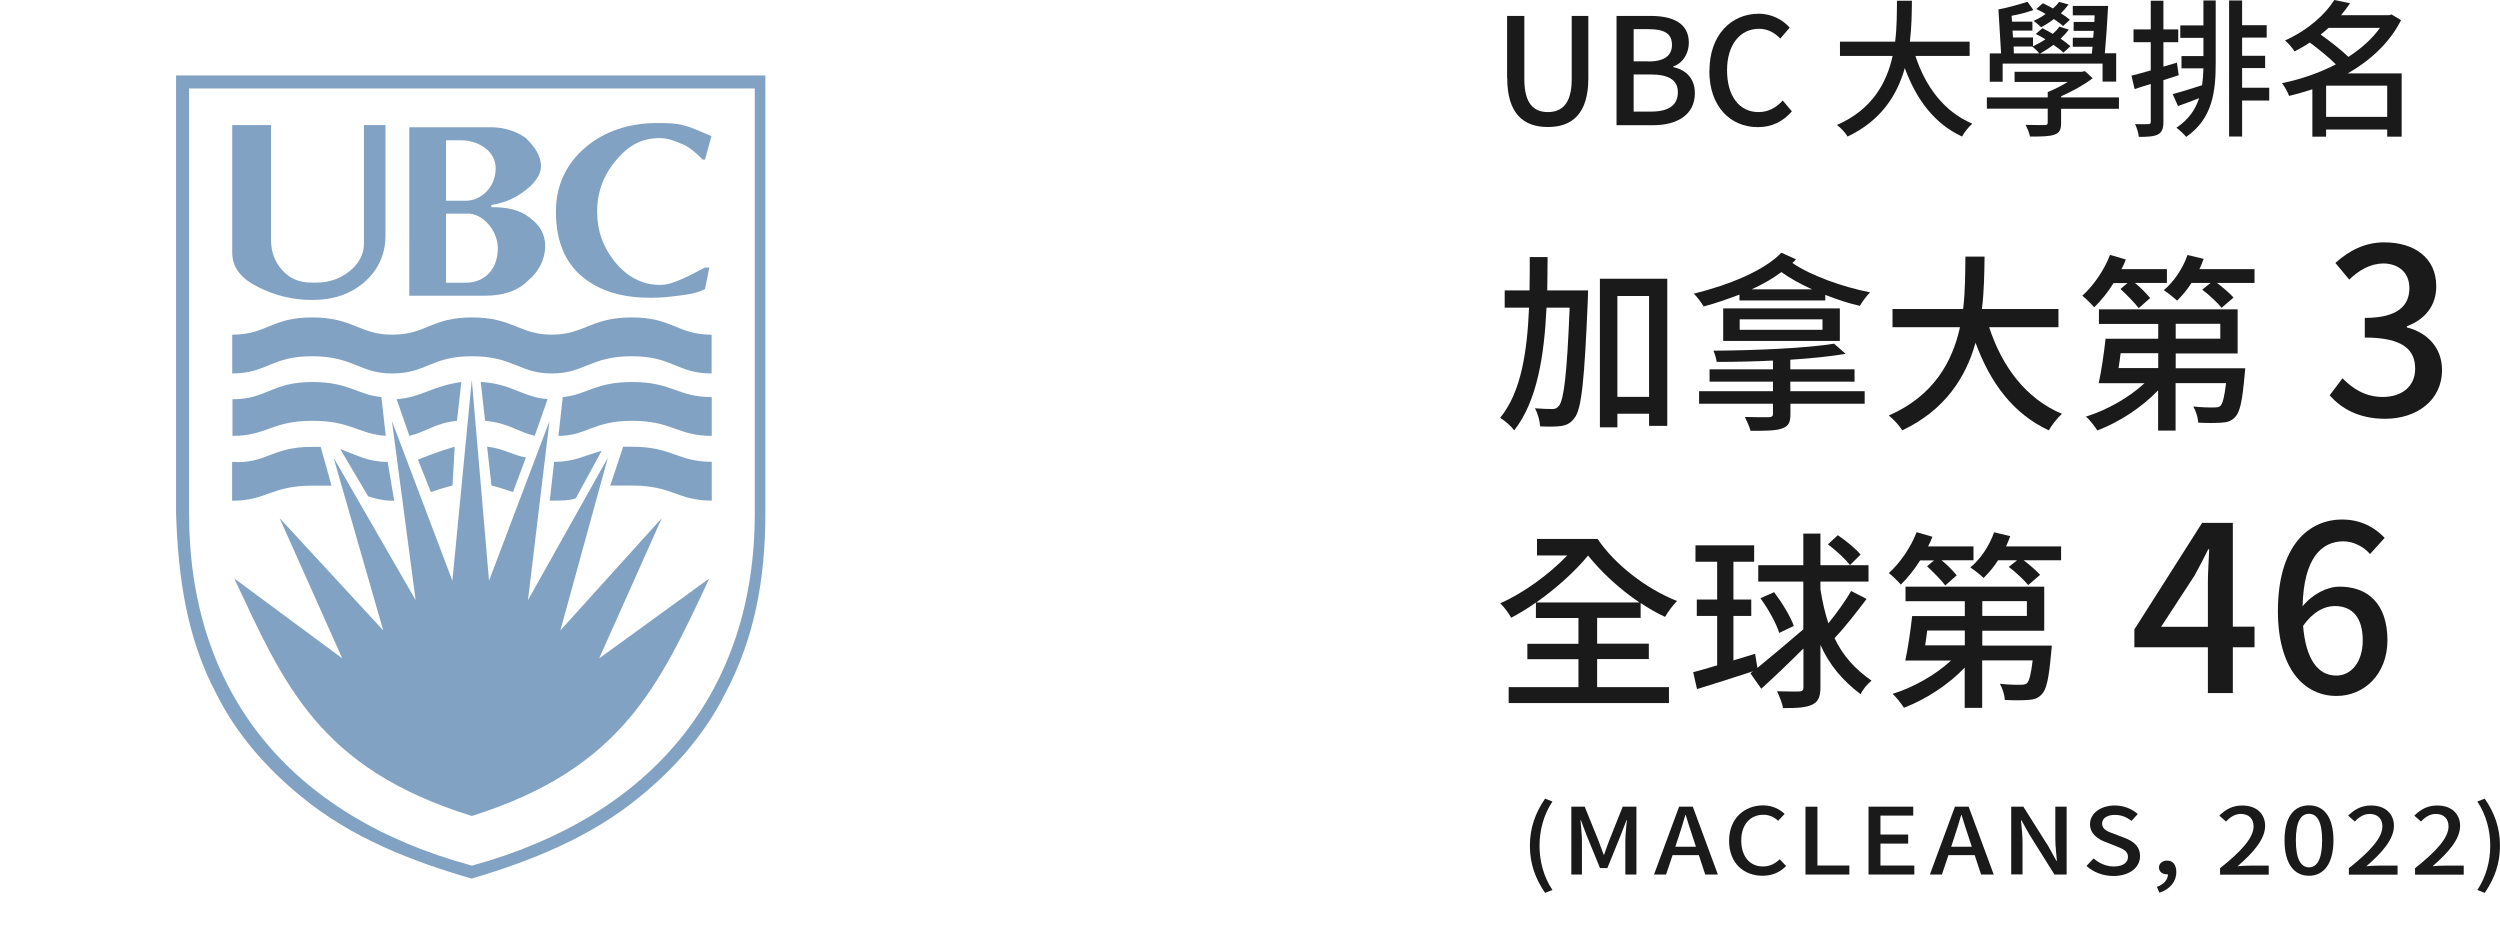 <?xml version="1.0" encoding="UTF-8"?>
<svg id="_圖層_2" data-name="圖層 2" xmlns="http://www.w3.org/2000/svg" width="207.45" height="78.65" viewBox="0 0 207.45 78.65">
  <g id="_圖層_1-2" data-name="圖層 1">
    <g>
      <path d="M0,.52H78.13V78.65H0V.52Z" style="fill: rgba(130, 162, 195, 0); fill-rule: evenodd;"/>
      <path d="M59.04,11.28l-.54,1.97h-.18c-.54-.54-1.09-1.03-1.61-1.25-.74-.31-1.25-.54-1.97-.54-1.43,0-2.51,.54-3.58,1.79-1.07,1.25-1.61,2.69-1.61,4.3s.48,2.91,1.43,4.12c1.02,1.3,2.33,1.97,3.76,1.97,.72,0,1.23-.22,1.97-.54,.52-.22,1.07-.54,1.79-.9h.36l-.36,1.79c-.72,.36-1.44,.45-2.15,.54-.73,.09-1.43,.18-2.33,.18-1.97,0-3.59-.35-5.02-1.25-1.97-1.25-2.87-3.22-2.87-5.91,0-2.15,.85-3.99,2.51-5.37,1.57-1.31,3.58-1.97,5.91-1.97,.72,0,1.43,0,2.15,.18,.72,.18,1.43,.54,2.33,.9h0Zm-27.05,8.24c0,1.43-.5,2.73-1.61,3.76-1.21,1.12-2.69,1.61-4.48,1.61-1.61,0-3.05-.36-4.48-1.07-1.43-.72-2.15-1.61-2.15-2.87V10.38h3.22v9.49c0,1.07,.31,1.83,.9,2.51,.67,.76,1.43,1.07,2.51,1.07h.36c.9,0,1.86-.25,2.69-.9,.8-.62,1.25-1.43,1.25-2.33V10.38h1.79v9.14Zm-12.72,11.47c2.87,0,3.22-1.43,6.63-1.43s3.94,1.43,6.63,1.43c2.87,0,3.22-1.43,6.63-1.43s3.94,1.43,6.63,1.43,3.22-1.43,6.63-1.43,3.76,1.43,6.63,1.43v-3.22c-2.87,0-3.22-1.43-6.63-1.43s-3.94,1.43-6.63,1.43-3.22-1.43-6.63-1.43-3.76,1.43-6.63,1.43c-2.69,0-3.22-1.43-6.63-1.43s-3.76,1.43-6.63,1.43v3.22h0Z" style="fill: #82a2c3; fill-rule: evenodd;"/>
      <path d="M39.15,67.71c12.54-3.94,15.58-10.93,19.71-19.71l-9.14,6.63,5.2-11.64-8.42,9.32,3.94-14.33-6.63,11.82,1.79-14.87-5.02,13.26-1.43-16.66-1.61,16.66-5.02-13.26,1.97,14.87-6.81-11.82,4.12,14.33-8.6-9.32,5.2,11.64-8.96-6.63c4.12,8.78,6.99,15.76,19.71,19.71h0Z" style="fill: #82a2c3; fill-rule: evenodd;"/>
      <path d="M19.27,41.55c2.87,0,3.22-1.25,6.63-1.25h1.61l-.9-3.22h-.72c-3.4,0-3.76,1.43-6.63,1.25v3.22Zm11.29-.36c.54,.18,1.25,.36,1.97,.36h.18l-.54-3.22c-1.61,0-2.51-.54-3.94-1.07l2.33,3.94h0Zm5.2-.36c.54-.18,1.07-.36,1.79-.54l.18-3.22c-1.25,.36-2.15,.72-3.05,1.07l1.07,2.69Zm5.02-.54c.72,.18,1.25,.36,1.79,.54l1.07-2.87c-1.07-.18-1.79-.72-3.22-.9l.36,3.22Zm4.84,1.25h.18c.72,0,1.43,0,1.97-.18l2.15-3.94c-1.43,.36-2.15,.9-3.94,.9l-.36,3.22Zm5.02-1.25h1.79c3.4,0,3.76,1.25,6.63,1.25v-3.22c-2.87,0-3.22-1.25-6.63-1.25h-.72l-1.07,3.22h0Zm-31.35-4.12c2.87,0,3.22-1.25,6.63-1.25,3.22,0,3.76,1.07,6.09,1.25l-.36-3.22c-1.97-.18-2.69-1.25-5.73-1.25-3.4,0-3.76,1.43-6.63,1.43v3.05h0Zm14.69,0c1.43-.36,2.15-1.07,3.94-1.25l.36-3.22c-2.51,.36-3.22,1.25-5.37,1.43l1.07,3.05Zm6.27-1.25c1.97,.18,2.69,.9,4.12,1.25l1.07-3.05c-2.15-.18-2.87-1.25-5.55-1.43l.36,3.22h0Zm6.09,1.25c2.33,0,2.87-1.25,6.09-1.25,3.4,0,3.76,1.25,6.63,1.25v-3.22c-2.87,0-3.22-1.25-6.63-1.25-3.05,0-3.76,1.07-5.73,1.25l-.36,3.22Z" style="fill: #82a2c3; fill-rule: evenodd;"/>
      <path d="M39.15,72.9c4.84-1.43,9.85-3.4,13.97-6.81,2.87-2.33,5.37-5.2,6.99-8.42,2.51-4.66,3.4-9.67,3.4-15.05V6.26H14.61V42.63c.18,5.37,.9,10.39,3.4,15.05,1.61,3.22,4.12,6.09,6.99,8.42,4.12,3.4,9.14,5.37,14.15,6.81ZM15.69,7.34V42.63c0,14.69,8.24,25.08,23.47,29.2,15.05-4.12,23.47-14.51,23.47-29.2V7.34H15.69Z" style="fill: #82a2c3; fill-rule: evenodd;"/>
      <path d="M38.8,17.73h-1.79v5.73h1.61c1.63,0,2.69-1.13,2.69-2.87,0-1.41-1.2-2.87-2.51-2.87Zm.36,6.81h-5.2V10.56h6.81c1.07,0,2.15,.36,2.87,.9,.72,.72,1.25,1.43,1.25,2.33,0,.72-.54,1.43-1.25,1.97-.9,.72-1.79,1.07-2.87,1.25v.18c1.25,0,2.33,.18,3.22,.9,.72,.54,1.25,1.25,1.25,2.33s-.54,2.15-1.43,2.87c-.9,.9-2.15,1.25-3.58,1.25h-1.08Zm-.9-12.9h-1.25v5.02h1.61c1.33,0,2.51-1.14,2.51-2.69s-1.6-2.33-2.87-2.33h0Z" style="fill: #82a2c3; fill-rule: evenodd;"/>
    </g>
    <g>
      <path d="M131.78,24.09s-.02,.52-.02,.73c-.28,6.73-.52,9.1-1.09,9.84-.33,.46-.65,.61-1.12,.69-.42,.06-1.07,.06-1.75,.03-.02-.43-.19-1.07-.43-1.5,.61,.05,1.17,.06,1.45,.06,.24,0,.38-.06,.55-.28,.39-.47,.66-2.55,.88-8.13h-1.92c-.19,3.94-.76,7.74-2.68,10.18-.27-.36-.77-.8-1.17-1.04,1.77-2.14,2.25-5.58,2.4-9.14h-2.02v-1.43h2.06c.02-.93,.02-1.88,.02-2.77h1.48c0,.9-.02,1.84-.03,2.77h3.37Zm6.57-.95v12.2h-1.51v-1.01h-2.63v1.13h-1.45v-12.33h5.6Zm-1.51,9.79v-8.37h-2.63v8.37h2.63Z" style="fill: #1a1a1a;"/>
      <path d="M144.33,24.45c-.95,.36-1.94,.71-2.96,.98-.17-.28-.55-.82-.82-1.06,2.98-.74,5.85-1.92,7.27-3.4l1.21,.55c-.08,.11-.19,.2-.3,.3,1.54,1.06,4.21,2,6.45,2.44-.28,.27-.66,.79-.85,1.12-.91-.2-1.91-.54-2.87-.91v.46h-7.12v-.47Zm4.24,8.01h6.16v1.04h-6.16v.85c0,.74-.17,1.02-.71,1.21-.55,.19-1.36,.19-2.6,.19-.09-.36-.32-.82-.47-1.15,.85,.03,1.77,.02,2,.02,.25-.02,.33-.08,.33-.28v-.84h-6.13v-1.04h6.13v-.79h-5.26v-1.02h5.26v-.73c-1.58,.08-3.18,.11-4.67,.11-.03-.27-.16-.68-.27-.93,3.51-.02,7.74-.21,10.01-.58l.96,.84c-1.28,.22-2.87,.38-4.59,.49v.8h5.33v1.02h-5.33v.79Zm-5.58-6.87h9.68v2.7h-9.68v-2.7Zm1.37,1.78h6.87v-.87h-6.87v.87Zm6.01-3.36c-.95-.43-1.83-.91-2.55-1.43-.72,.54-1.56,1.02-2.47,1.43h5.03Z" style="fill: #1a1a1a;"/>
      <path d="M165.06,27.15c1.07,3.28,3.06,5.94,6.04,7.19-.36,.32-.85,.93-1.09,1.37-2.95-1.37-4.85-3.92-6.08-7.27-.8,2.85-2.51,5.58-6.08,7.27-.24-.39-.71-.91-1.12-1.23,3.75-1.64,5.28-4.48,5.91-7.33h-5.6v-1.51h5.86c.19-1.58,.17-3.09,.19-4.35h1.59c-.02,1.28-.03,2.79-.22,4.35h6.35v1.51h-5.75Z" style="fill: #1a1a1a;"/>
      <path d="M175.39,23.48c-.49,.79-1.06,1.48-1.61,2.02-.2-.24-.71-.74-.99-.96,.93-.84,1.81-2.11,2.3-3.39l1.31,.38c-.09,.27-.22,.54-.36,.8h3.77v1.15h-2.65c.49,.39,.98,.91,1.26,1.25l-.95,.84c-.32-.43-.99-1.1-1.51-1.59l.58-.49h-1.15Zm10.92,7.06s-.02,.36-.05,.57c-.19,2.13-.38,3.09-.79,3.5-.3,.32-.62,.43-1.09,.46-.39,.03-1.17,.05-1.97,0-.02-.41-.19-.96-.41-1.34,.71,.08,1.43,.09,1.7,.08,.27,0,.43-.02,.55-.13,.19-.2,.33-.73,.47-1.89h-4.19v3.94h-1.45v-3.34c-1.36,1.43-3.26,2.65-5.04,3.33-.22-.33-.62-.88-.95-1.15,1.75-.54,3.59-1.59,4.86-2.77h-3.8c.22-.99,.44-2.49,.57-3.69h4.37v-1.23h-4.92v-1.21h11.51v3.66h-5.14v1.23h5.77Zm-10.34-1.23c-.05,.43-.11,.84-.17,1.23h3.29v-1.23h-3.12Zm11.11-6.98v1.15h-3.11c.5,.38,1.07,.87,1.37,1.21l-.99,.85c-.33-.41-1.02-1.06-1.61-1.51l.69-.55h-1.58c-.36,.57-.79,1.07-1.2,1.47-.24-.24-.77-.66-1.1-.87,.85-.71,1.58-1.8,1.97-2.92l1.34,.32c-.11,.3-.22,.57-.35,.85h4.56Zm-6.54,5.77h3.7v-1.23h-3.7v1.23Z" style="fill: #1a1a1a;"/>
      <path d="M193.31,32.81l1.07-1.42c.82,.84,1.88,1.55,3.34,1.55,1.59,0,2.69-.88,2.69-2.34,0-1.57-1-2.59-4.18-2.59v-1.63c2.78,0,3.7-1.05,3.7-2.47,0-1.25-.83-2.03-2.17-2.05-1.09,.02-2.01,.56-2.82,1.34l-1.15-1.38c1.11-1,2.42-1.71,4.05-1.71,2.53,0,4.32,1.3,4.32,3.64,0,1.63-.94,2.76-2.44,3.32v.1c1.63,.4,2.92,1.63,2.92,3.53,0,2.55-2.13,4.05-4.72,4.05-2.23,0-3.66-.88-4.6-1.94Z" style="fill: #1a1a1a;"/>
      <path d="M132.52,57.02h5.97v1.32h-13.3v-1.32h5.79v-2.32h-4.24v-1.28h4.24v-2.14h-3.53v-1.28c-.69,.49-1.39,.91-2.05,1.26-.21-.38-.58-.88-.91-1.2,1.88-.82,4.04-2.38,5.56-3.97h-2.51v-1.37h5.03c1.4,2.1,4.04,4.15,6.59,5.15-.3,.3-.77,.91-.99,1.32-.68-.31-1.37-.71-2.03-1.15v1.23h-3.61v2.14h4.29v1.28h-4.29v2.32Zm-5.04-7.03h8.56c-1.62-1.09-3.14-2.49-4.26-3.89-1.13,1.37-2.71,2.77-4.3,3.89Z" style="fill: #1a1a1a;"/>
      <path d="M154.89,49.7c-.83,1.1-1.84,2.4-2.66,3.25,.69,1.45,1.66,2.54,3.07,3.53-.33,.27-.74,.73-.9,1.13-1.54-1.17-2.6-2.44-3.34-4.1v3.52c0,.79-.19,1.2-.66,1.43-.49,.25-1.23,.3-2.44,.3-.06-.38-.32-1.02-.5-1.4,.85,.03,1.61,.02,1.84,.02,.25-.02,.35-.09,.35-.35v-3.22c-1.21,1.21-2.46,2.4-3.5,3.34l-.9-1.28,.22-.17c-1.62,.54-3.33,1.07-4.65,1.48l-.32-1.4c.55-.14,1.25-.35,1.99-.57v-4.1h-1.69v-1.36h1.69v-3.14h-1.8v-1.36h4.87v1.36h-1.72v3.14h1.48v1.36h-1.48v3.69l1.8-.55,.19,1.17c1.04-.84,2.47-2.05,3.81-3.2v-3.96h-3.74v-1.36h3.74v-2.62h1.42v2.62h3.99v1.36h-3.99v.65c.17,1.07,.39,1.99,.66,2.81,.68-.84,1.42-1.86,1.89-2.68l1.28,.66Zm-7.68-.57c.66,.87,1.37,2.03,1.64,2.81l-1.21,.58c-.24-.79-.91-1.99-1.56-2.88l1.13-.5Zm6.3-2.24c-.38-.5-1.17-1.23-1.83-1.72l.82-.76c.68,.46,1.5,1.13,1.89,1.61l-.88,.87Z" style="fill: #1a1a1a;"/>
      <path d="M159.34,46.49c-.49,.79-1.06,1.48-1.61,2.02-.2-.24-.71-.74-.99-.96,.93-.84,1.81-2.11,2.3-3.39l1.31,.38c-.09,.27-.22,.54-.36,.8h3.77v1.15h-2.65c.49,.39,.98,.91,1.26,1.25l-.95,.84c-.32-.43-.99-1.1-1.51-1.59l.58-.49h-1.15Zm10.92,7.06s-.02,.36-.05,.57c-.19,2.13-.38,3.09-.79,3.5-.3,.32-.62,.43-1.09,.46-.39,.03-1.17,.05-1.97,0-.02-.41-.19-.96-.41-1.34,.71,.08,1.43,.09,1.7,.08,.27,0,.43-.02,.55-.13,.19-.2,.33-.73,.47-1.89h-4.19v3.94h-1.45v-3.34c-1.36,1.43-3.26,2.65-5.04,3.33-.22-.33-.62-.88-.95-1.15,1.75-.54,3.59-1.59,4.86-2.77h-3.8c.22-.99,.44-2.49,.57-3.69h4.37v-1.23h-4.92v-1.21h11.51v3.66h-5.14v1.23h5.77Zm-10.34-1.23c-.05,.43-.11,.84-.17,1.23h3.29v-1.23h-3.12Zm11.11-6.98v1.15h-3.11c.5,.38,1.07,.87,1.37,1.21l-.99,.85c-.33-.41-1.02-1.06-1.61-1.51l.69-.55h-1.58c-.36,.57-.79,1.07-1.2,1.47-.24-.24-.77-.66-1.1-.87,.85-.71,1.58-1.8,1.97-2.92l1.34,.32c-.11,.3-.22,.57-.35,.85h4.56Zm-6.54,5.77h3.7v-1.23h-3.7v1.23Z" style="fill: #1a1a1a;"/>
      <path d="M187.08,53.71h-1.8v3.8h-2.07v-3.8h-6.1v-1.48l5.62-8.84h2.55v8.61h1.8v1.71Zm-3.87-1.71v-3.7c0-.77,.08-1.96,.11-2.72h-.08c-.35,.71-.73,1.44-1.13,2.17l-2.78,4.26h3.88Z" style="fill: #1a1a1a;"/>
      <path d="M196.67,45.98c-.52-.61-1.38-1.06-2.21-1.06-1.8,0-3.3,1.36-3.39,5.39,.82-1.02,2.05-1.63,3.07-1.63,2.38,0,3.97,1.46,3.97,4.45,0,2.8-1.92,4.62-4.22,4.62-2.69,0-4.87-2.24-4.87-7.04,0-5.43,2.55-7.6,5.33-7.6,1.57,0,2.72,.67,3.53,1.52l-1.21,1.34Zm-.61,7.15c0-1.82-.81-2.84-2.32-2.84-.83,0-1.78,.44-2.63,1.65,.23,2.8,1.25,4.12,2.76,4.12,1.23,0,2.19-1.11,2.19-2.93Z" style="fill: #1a1a1a;"/>
    </g>
    <g>
      <path d="M126.95,70.18c0-1.51,.47-2.75,1.26-3.91l.61,.24c-.73,1.1-1.07,2.39-1.07,3.67s.34,2.58,1.07,3.67l-.61,.24c-.79-1.16-1.26-2.39-1.26-3.91Z" style="fill: #1a1a1a;"/>
      <path d="M130.37,66.94h1.13l1.15,2.84c.15,.37,.27,.76,.42,1.14h.04c.14-.38,.26-.76,.41-1.14l1.13-2.84h1.14v5.63h-.92v-2.78c0-.5,.08-1.23,.13-1.74h-.03l-.5,1.3-1.09,2.68h-.61l-1.1-2.68-.49-1.3h-.03c.04,.51,.12,1.24,.12,1.74v2.78h-.88v-5.63Z" style="fill: #1a1a1a;"/>
      <path d="M140.97,70.96h-2.18l-.54,1.61h-1l2.08-5.63h1.14l2.08,5.63h-1.05l-.53-1.61Zm-.24-.7l-.25-.76c-.21-.61-.4-1.24-.6-1.87h-.03c-.18,.64-.38,1.26-.58,1.87l-.25,.76h1.71Z" style="fill: #1a1a1a;"/>
      <path d="M143.48,69.77c0-1.83,1.24-2.94,2.83-2.94,.78,0,1.4,.34,1.78,.71l-.54,.57c-.32-.3-.72-.5-1.23-.5-1.08,0-1.83,.81-1.83,2.13s.7,2.16,1.8,2.16c.57,0,1.01-.23,1.39-.6l.53,.56c-.5,.52-1.14,.81-1.95,.81-1.58,0-2.78-1.06-2.78-2.9Z" style="fill: #1a1a1a;"/>
      <path d="M149.82,66.94h.99v4.88h2.65v.75h-3.64v-5.63Z" style="fill: #1a1a1a;"/>
      <path d="M155.06,66.94h3.7v.74h-2.72v1.57h2.3v.75h-2.3v1.82h2.81v.75h-3.8v-5.63Z" style="fill: #1a1a1a;"/>
      <path d="M163.86,70.96h-2.18l-.54,1.61h-1l2.08-5.63h1.14l2.08,5.63h-1.05l-.53-1.61Zm-.24-.7l-.25-.76c-.21-.61-.4-1.24-.6-1.87h-.03c-.18,.64-.38,1.26-.58,1.87l-.25,.76h1.71Z" style="fill: #1a1a1a;"/>
      <path d="M166.89,66.94h1.01l2.08,3.3,.66,1.19h.04c-.05-.58-.13-1.26-.13-1.87v-2.62h.94v5.63h-1.01l-2.08-3.32-.66-1.18h-.04c.05,.58,.13,1.23,.13,1.84v2.65h-.94v-5.63Z" style="fill: #1a1a1a;"/>
      <path d="M173.15,71.84l.58-.61c.45,.41,1.06,.67,1.67,.67,.76,0,1.18-.32,1.18-.79,0-.51-.43-.67-1-.9l-.87-.34c-.6-.23-1.28-.66-1.28-1.48,0-.89,.87-1.55,2.06-1.55,.73,0,1.42,.27,1.9,.71l-.52,.57c-.39-.31-.83-.5-1.38-.5-.64,0-1.06,.28-1.06,.73,0,.48,.5,.67,1.01,.85l.86,.33c.74,.28,1.28,.7,1.28,1.52,0,.9-.83,1.64-2.21,1.64-.86,0-1.66-.31-2.23-.83Z" style="fill: #1a1a1a;"/>
      <path d="M178.97,73.6c.58-.21,.92-.6,.93-1.05-.03,0-.06,0-.09,0-.35,0-.66-.2-.66-.57,0-.34,.31-.57,.68-.57,.48,0,.76,.36,.76,.95,0,.8-.52,1.42-1.4,1.72l-.22-.5Z" style="fill: #1a1a1a;"/>
      <path d="M184.2,72.06c1.85-1.47,2.8-2.56,2.8-3.49,0-.61-.37-1.03-1.06-1.03-.49,0-.9,.28-1.23,.63l-.55-.49c.54-.52,1.09-.84,1.91-.84,1.15,0,1.89,.67,1.89,1.69,0,1.09-.96,2.21-2.29,3.35,.32-.03,.71-.05,1.02-.05h1.57v.75h-4.04v-.51Z" style="fill: #1a1a1a;"/>
      <path d="M189.57,69.73c0-1.95,.79-2.9,2.03-2.9s2.03,.96,2.03,2.9-.8,2.94-2.03,2.94-2.03-.98-2.03-2.94Zm3.12,0c0-1.61-.45-2.2-1.09-2.2s-1.09,.59-1.09,2.2,.45,2.24,1.09,2.24,1.09-.61,1.09-2.24Z" style="fill: #1a1a1a;"/>
      <path d="M194.89,72.06c1.85-1.47,2.8-2.56,2.8-3.49,0-.61-.37-1.03-1.06-1.03-.49,0-.9,.28-1.23,.63l-.55-.49c.54-.52,1.09-.84,1.91-.84,1.15,0,1.89,.67,1.89,1.69,0,1.09-.96,2.21-2.29,3.35,.32-.03,.71-.05,1.02-.05h1.57v.75h-4.04v-.51Z" style="fill: #1a1a1a;"/>
      <path d="M200.38,72.06c1.85-1.47,2.8-2.56,2.8-3.49,0-.61-.37-1.03-1.06-1.03-.49,0-.9,.28-1.23,.63l-.55-.49c.54-.52,1.09-.84,1.91-.84,1.15,0,1.89,.67,1.89,1.69,0,1.09-.96,2.21-2.29,3.35,.32-.03,.71-.05,1.02-.05h1.57v.75h-4.04v-.51Z" style="fill: #1a1a1a;"/>
      <path d="M205.57,73.85c.73-1.09,1.07-2.39,1.07-3.67s-.34-2.57-1.07-3.67l.61-.24c.8,1.15,1.27,2.4,1.27,3.91s-.47,2.75-1.27,3.91l-.61-.24Z" style="fill: #1a1a1a;"/>
    </g>
    <g>
      <path d="M125.06,6.49V1.32h1.43V6.59c0,2.04,.81,2.71,1.95,2.71s1.98-.67,1.98-2.71V1.32h1.38V6.49c0,2.96-1.35,4.05-3.36,4.05s-3.37-1.1-3.37-4.05Z" style="fill: #1a1a1a;"/>
      <path d="M134.13,1.32h2.81c1.86,0,3.2,.59,3.2,2.23,0,.86-.48,1.69-1.29,1.96v.06c1.03,.22,1.79,.92,1.79,2.16,0,1.8-1.47,2.66-3.47,2.66h-3.03V1.32Zm2.65,3.78c1.38,0,1.96-.52,1.96-1.37,0-.95-.64-1.31-1.92-1.31h-1.26v2.67h1.22Zm.22,4.16c1.42,0,2.23-.5,2.23-1.61,0-1.02-.79-1.47-2.23-1.47h-1.44v3.08h1.44Z" style="fill: #1a1a1a;"/>
      <path d="M141.85,5.87c0-2.96,1.8-4.73,4.09-4.73,1.13,0,2.02,.54,2.57,1.15l-.78,.91c-.47-.48-1.03-.81-1.77-.81-1.56,0-2.65,1.31-2.65,3.44s1.01,3.47,2.61,3.47c.83,0,1.47-.37,2.01-.96l.76,.9c-.73,.84-1.65,1.31-2.82,1.31-2.28,0-4.03-1.7-4.03-4.67Z" style="fill: #1a1a1a;"/>
      <path d="M158.94,4.64c.84,2.56,2.39,4.64,4.72,5.62-.28,.25-.67,.73-.85,1.07-2.3-1.07-3.79-3.07-4.75-5.68-.63,2.23-1.96,4.36-4.75,5.68-.18-.31-.55-.71-.88-.96,2.93-1.28,4.13-3.5,4.62-5.73h-4.37v-1.18h4.58c.15-1.23,.14-2.41,.15-3.4h1.24c-.01,1-.02,2.18-.17,3.4h4.96v1.18h-4.49Z" style="fill: #1a1a1a;"/>
      <path d="M175.82,9.03h-4.79v1.18c0,.54-.12,.81-.55,.96-.44,.16-1.07,.16-2.03,.16-.06-.3-.22-.7-.37-.97,.68,.02,1.39,.02,1.58,.02,.2,0,.26-.05,.26-.21v-1.15h-5.05v-.94h5.05v-.44c.54-.22,1.15-.52,1.66-.84h-4.41v-.84h5.58l.25-.06,.65,.59c-.71,.55-1.67,1.08-2.61,1.49v.1h4.79v.94Zm-9.63-2.25h-1.08v-2.35h.94l-.22-3.65c.71-.12,1.77-.43,2.41-.63l.49,.68c-.53,.2-1.19,.37-1.81,.48l.04,.49h1.69v.74h-1.65l.04,.57h1.66v.73c.34-.16,.71-.36,1.03-.58-.26-.16-.54-.32-.8-.44l.55-.48c.27,.14,.58,.3,.86,.47,.22-.2,.41-.39,.55-.6l.78,.25c-.2,.26-.42,.5-.68,.75,.33,.22,.6,.43,.81,.63l-.58,.53c-.2-.2-.48-.42-.83-.65-.36,.28-.75,.52-1.11,.73h4.3c.01-.18,.04-.37,.06-.57h-1.64v-.75h1.69l.05-.57h-1.67v-.74h1.72l.02-.55h-1.81V.49h2.93c-.06,1.24-.17,2.82-.27,3.93h.94v2.35h-1.13v-1.49h-8.29v1.49Zm.92-2.35h2.11c-.12-.16-.41-.44-.58-.57h-1.55l.02,.57Zm4.08-2.27c-.18-.18-.46-.38-.76-.58-.34,.26-.71,.5-1.06,.68-.14-.12-.43-.41-.63-.53,.35-.15,.7-.34,1.01-.57-.25-.15-.52-.3-.78-.41l.55-.48c.26,.12,.55,.27,.83,.43,.21-.17,.38-.37,.52-.54l.78,.21c-.18,.25-.39,.49-.64,.73,.29,.18,.55,.37,.75,.54l-.57,.52Z" style="fill: #1a1a1a;"/>
      <path d="M180.79,6.24c-.42,.14-.85,.27-1.27,.41v3.44c0,.57-.11,.87-.44,1.06-.33,.17-.81,.21-1.6,.21-.02-.27-.16-.76-.31-1.06,.49,.01,.95,.01,1.08,0,.16,0,.22-.04,.22-.21v-3.12c-.48,.15-.94,.28-1.34,.42l-.26-1.11c.44-.11,1-.27,1.6-.44V3.5h-1.43v-1.06h1.43V.06h1.05V2.44h1.23v1.06h-1.23v2.03l1.12-.33,.15,1.05ZM182.84,.04h1.02V5.2c0,2.44-.27,4.65-2.45,6.16-.18-.22-.57-.59-.81-.76,1.01-.68,1.58-1.51,1.88-2.45-.6,.23-1.21,.46-1.75,.65l-.44-.99c.65-.17,1.53-.44,2.44-.74,.06-.46,.1-.92,.11-1.4h-1.82v-1.02h1.82v-1.51h-1.92v-1.03h1.92V.04Zm5.46,8.3h-2.25v2.99h-1.08V.04h1.08V2.09h2.04v1.03h-2.04v1.51h1.91v1.02h-1.91v1.63h2.25v1.05Z" style="fill: #1a1a1a;"/>
      <path d="M199.27,11.34h-1.18v-.59h-5.07v.59h-1.14v-3.93c-.64,.21-1.29,.39-1.93,.55-.12-.32-.38-.8-.59-1.06,1.53-.31,3.08-.84,4.47-1.56-.55-.55-1.42-1.26-2.16-1.81-.39,.26-.81,.5-1.27,.74-.16-.28-.53-.71-.79-.91,1.98-.9,3.36-2.2,4.09-3.36l1.31,.27c-.23,.33-.48,.67-.75,.99h4l.19-.06,.79,.47c-.94,1.87-2.54,3.34-4.42,4.42h4.47v5.26Zm-6.03-9.04c-.22,.2-.44,.38-.67,.57,.78,.55,1.72,1.29,2.3,1.85,1.05-.68,1.96-1.48,2.62-2.41h-4.26Zm4.85,7.4v-2.59h-5.07v2.59h5.07Z" style="fill: #1a1a1a;"/>
    </g>
  </g>
</svg>